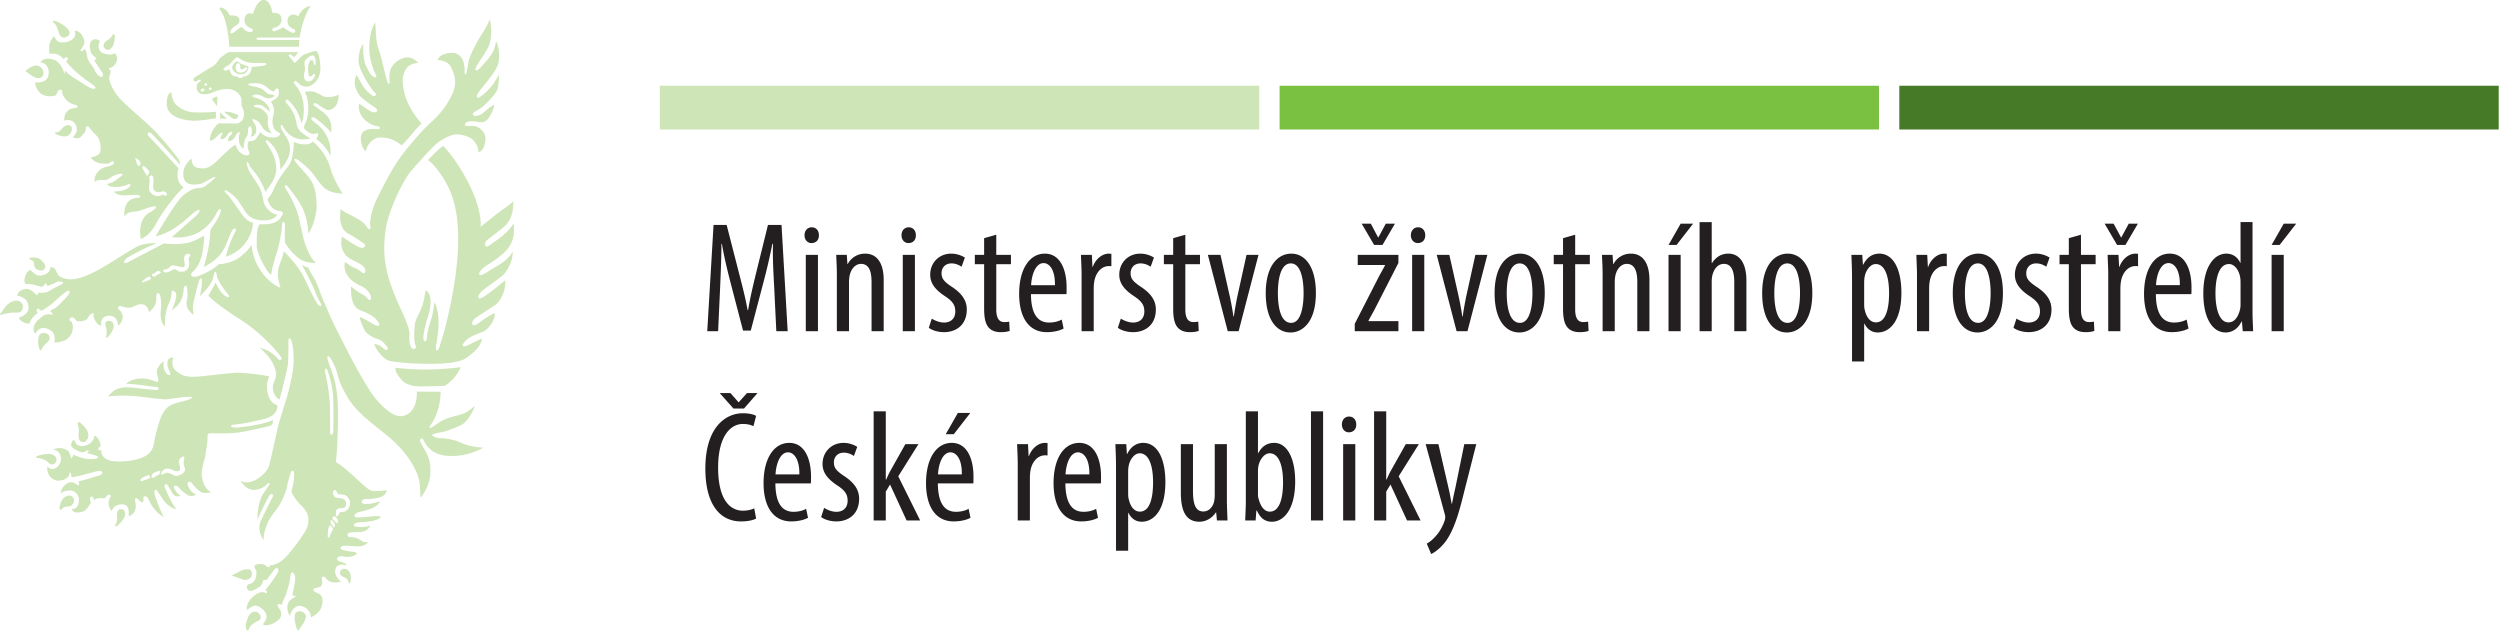 <?xml version="1.0" encoding="UTF-8"?> <svg xmlns="http://www.w3.org/2000/svg" viewBox="0 0 1191 301" xml:space="preserve" style="fill-rule:evenodd;clip-rule:evenodd;stroke-linejoin:round;stroke-miterlimit:2"><path style="fill:#467a26" d="M285.516 211.726h68.527v5.002h-68.527z" transform="translate(-284.909 -841.413) scale(4.167)"></path><path style="fill:#cee5b7" d="M143.808 211.726h68.531v5.002h-68.531z" transform="translate(-284.909 -841.413) scale(4.167)"></path><path style="fill:#7ac142" d="M214.666 211.726h68.525v5.002h-68.525z" transform="translate(-284.909 -841.413) scale(4.167)"></path><path d="M-10.472 7.513c-.038-.069-.41-.562-.603-.825 0 0 .317-.213.653-.307-.011.595-.057 1.066-.05 1.132Zm0 0c.003.005.004.008.003.008l-.003-.008Zm-.124.622Zm0 0v.761s-1.699.277-2.471.277c-.766 0-3.149-.247-3.149-1.924 0-.943.237-1.311.555-1.311-.017.113-.024.761.451 1.334.526.591 1.44.959 2.399.959 1.553 0 2.209-.079 2.215-.096Zm-21.623 19.721h-.001.001Zm15.693-4.661c.002.006.416.072 1.06.081.035-.002.068-.001.103-.001.645 0 1.445-.071 2.052-.293.622-.231 1.337-.664 1.376-.681-.004.137-.012.27-.018.403-.102 1.506-.341 2.785-1.201 3.653-.189.15-.279.292-.281.409.002.157.158.243.379.243.098 0 .213-.014.34-.048.64-.177 1.982-.869 2.441-1.388.646-.006 1.393-.225 1.961-.521.56-.297 1.478-1.078 1.797-1.74.014.41.093.808.204 1.193.492 1.864 1.972 3.358 3.085 3.758a.2.2 0 0 1-.01-.037.14.14 0 0 0 .017.009c-.036-.106-.062-.196-.092-.292-.144-.573-.202-.961-.202-1.253 0-.284.05-.488.089-.689.084-.428.505-1.33.596-1.903.217.224.406.425.585.616.941 1.051 1.38 1.659 1.869 2.7.582 1.24 1.081 2.239 1.345 2.63.133.199.293.33.4.333.024 0 .03-.031.045-.048.002-.004.006-.004.008-.011.011-.016.037-.017.037-.043-.002-.078-.047-.204-.161-.398-.379-.648-.466-1.001-.78-1.708-.3-.676-1.039-2.13-1.31-2.52a2.829 2.829 0 0 0 .749.316c.242.577.561.948.898 1.657.336.709.493 1.359.953 2.384.458 1.024.659 1.616 1.918 4.094 1.256 2.481 2.083 4.025 3.149 5.734 1.072 1.713 2.601 3.116 3.599 3.121.954-.004 1.894-.824 1.897-2.614 0-.063 0-.126-.003-.19l.191-.004 2.533.008v.016c0 .309-.041 2.122-1.01 3.593-.17.23-.27.383-.272.472 0 .036.03.07.069.07.089-.003.24-.089.506-.269.639-.446.935-.669 1.66-.905.727-.237 1.531-.33 2.118-.714.581-.382.622-.477.7-.534.028-.024.078-.055.096-.051.008.004.008 0 .012.027 0 .048-.037.171-.156.396-.307.584-.734 1.429-1.485 1.762-.762.341-1.552.657-2.183.767-.637.111-.907.218-1.067.314.039.046.091.082.129.109.266.211.627.259.863.259.27 0 .763.014 1.524.218.758.209 1.072.498 2.004.68.692.135.988.172 1.228.172.057 0 .112-.006.168-.008a6.992 6.992 0 0 1-.535.283c-.812.363-1.837.688-3.096.688-.076 0-.15 0-.228-.003-1.697-.056-2.455-.761-2.982-1.772-.072-.153-.165-.23-.255-.23-.094 0-.155.087-.155.212a.61.61 0 0 0 .056.236c.183.41.723 1.152.955 1.913.133.453.168.864.168 1.239 0 .255-.016.494-.025.718-.03.534-.456 1.689-1.096 2.463a24.37 24.37 0 0 0-.049-.855c-.059-1.253-.23-1.841-.906-3.002-.819-1.409-1.97-2.528-3.093-3.436-1.125-.909-3.337-2.518-4.282-4.161-.956-1.652-.94-1.871-1.19-2.722-.246-.851-.343-.957-.609-1.49-.143-.286-.309-.498-.439-.508-.063 0-.09.066-.09.152 0 .109.039.286.133.552.347.982.701 1.946.808 2.574.111.628.213 1.106.255 2.418.005.274.013.644.013 1.072 0 1.587-.066 3.968-.239 5.322.775.478 1.409 1.042 2.334 1.887.926.841 1.456 1.429 2.043 1.431.541 0 1.383-.073 1.463-.08v.005c-.037.047-.123.56-.711.756-.553.187-1.129.227-1.523.227l-.19-.006c-.242.003-.463.163-.466.336 0 .112.109.205.337.231.077.005.155.012.235.012.519 0 1.09-.177 1.515-.306a.996.996 0 0 1-.178.298c-.381.443-1.149.684-2.12.902-.315.06-.616.258-.623.444.004.123.143.198.439.198h.03c.667-.012 1.478-.15 2.145-.15.145 0 .281.007.409.025a.309.309 0 0 1-.08.152c-.412.455-2.092.518-2.436.531-.254.019-.557.145-.569.313.007.108.133.172.423.203.122.014.24.019.357.019.563 0 1.021-.125 1.115-.151l-.02.041c-.093.135-.372.655-1.187.682-.97.037-1.08.06-1.23.081-.103.019-.174.141-.174.266 0 .121.088.24.307.24.411 0 .719.068.978.214.262.149.463.331.664.355a2.606 2.606 0 0 0 .41.012c-.002.007-.009.014-.015.022-.09.076-.4.453-1.165.453-.052 0-.107 0-.161-.002-.774-.054-1.034-.081-1.229-.081-.067 0-.123.004-.187.013-.165.017-.395.112-.407.266.004.103.116.181.382.242.669.151.822.164 1.055.187.225.019.403.106.439.189-.269.283-.579.341-.926.386-.051.004-.101.004-.153.004-.252 0-.513-.07-.732-.07-.034 0-.067.005-.098.008-.172.024-.349.157-.353.315 0 .111.095.209.302.265.495.135.68.225.826.442-.03-.004-.052-.005-.081-.008a1.515 1.515 0 0 0-.455-.072c-.373-.003-.653.115-.774.502a.93.93 0 0 0-.049.305c0 .43.289.814.678 1.167-.075.019-.129.019-.198.032-.183.015-.369.035-.514.035-.509-.002-.779-.185-.973-.426-.124-.157-.243-.241-.346-.244-.105 0-.168.104-.168.257 0 .053.009.115.021.185.016.086.024.165.024.236 0 .311-.143.483-.406.549-.334.08-.369.08-.489.117-.06.011-.111.076-.111.155 0 .107.096.235.355.339.385.151.686.356.686.905a1.9 1.9 0 0 1-.012.219c-.094.721-.361 1.235-1.316 1.694a1.26 1.26 0 0 0-.031-.24c-.12-.718-.848-1.075-1.317-1.075-.527.006-.983.687-1.039 1.174-.054-.064-.083-.137-.121-.208a1.845 1.845 0 0 1-.184-.744c0-.321.092-.608.221-.748.274-.307.637-.469.684-.493.016-.013.026-.027.026-.046-.015-.074-.112-.111-.315-.117-.016 0-.029.002-.043.004l.034-.195c.132-.613.298-1.448.298-1.798 0-.039 0-.072-.005-.1-.04-.181-.156-.545-.333-.564-.121.013-.186.167-.237.566-.126 1.048-.379 1.472-.486 1.987-.003.009-.366.669-.471 1.188l-.021-.008a.496.496 0 0 0-.298-.106c-.091 0-.167.042-.17.139.003.085.056.2.179.371.176.232.234.444.234.627a.93.93 0 0 1-.176.531c-.141.201-.876.761-1.572.76-.058 0-.115-.003-.169-.01-.122-.028-.143-.06-.143-.101-.004-.071.093-.192.187-.303a.942.942 0 0 0 .194-.564c0-.254-.106-.554-.453-.852-.315-.277-.559-.407-.807-.407-.298.004-.58.187-.982.51-.012-.043-.006-.087-.012-.13 0-.039.006-.077.006-.12.002-.901 1.138-1.802 1.745-1.805.005 0 .015.003.028.003.309.023.379.097.478.138.009-.011.003-.016.01-.029h.001l.001-.006a.331.331 0 0 0 .047-.131c.002-.086-.06-.16-.214-.187.042-.055.091-.114.144-.187.414-.5 1.104-1.474 1.295-1.833a.546.546 0 0 0 .072-.268c0-.145-.079-.256-.201-.256-.105.001-.225.084-.334.262 0 0-.603.784-.682.937-.071.129-.171.17-.505.179-.149.438-.191.628-.573.848-.391.228-.54.319-.758.375a.713.713 0 0 1-.128.013c-.17 0-.317-.08-.366-.207a.648.648 0 0 1-.05-.239c.002-.151.061-.298.304-.354.416-.09.696-.42.75-.946.001-.002.035-.143.035-.313a.764.764 0 0 0-.069-.345c-.077-.138-.166-.285-.163-.394 0-.084.042-.152.205-.201.199-.059.374-.083.527-.083.14 0 .258.022.359.06.21.077.271.312.63.325 0 0 .013-.202.05-.224.036-.034.188.012.475-.078.281-.093.809-.233 1.629-1.192a21.7 21.7 0 0 0 1.775-2.375c.42-.641.502-1.017.518-1.573v-.045c0-.555-.323-1.122-.782-1.546-.454-.42-1.142-1.342-1.136-1.666l.002-.018c.031-.326.215-.778.252-1.251a9.89 9.89 0 0 0 .023-.599c0-.161-.006-.276-.016-.333-.011-.072-.069-.143-.152-.146-.086.003-.17.082-.234.276-.131.386-.322 1.08-.393 1.516-.067.428-.414 1.372-.863 2.105-.447.734-1.058 1.348-1.346 2.041-.261.621-.48 1.245-.48 1.849 0 .041.004.088.006.131a2.171 2.171 0 0 1-.25-.397 2.605 2.605 0 0 1-.233-1.03c0-.244.042-.46.112-.62.198-.473 1.133-2.392 1.361-2.782a.562.562 0 0 0 .078-.258c-.002-.1-.06-.178-.146-.178-.111.004-.237.101-.35.327-.259.495-1.096 2.094-1.286 2.67l-.001-.038c.014-.09.017-.181.017-.269 0-1.161.354-2.305.661-2.731.347-.49.53-.799.659-.961a.29.29 0 0 0 .063-.165c0-.043-.028-.083-.076-.083-.065.002-.144.053-.26.173-.272.291-.819.615-1.496.615-.64.002-1.246-.577-1.478-1.067.082.081.324.206.699.206.173 0 .375-.024.6-.097.885-.282 1.755-1.192 1.935-1.762.174-.557.85-3.712 1.023-4.469.172-.748.944-3.018 1.196-4.012.235-.935.612-2.467.612-3.705 0-.076 0-.15-.003-.224-.053-1.267-.182-1.766-.316-2.048-.051-.109-.094-.163-.156-.168-.102.014-.122.145-.127.327v.038l.001.32c0 .647-.016 1.952-.076 2.406-.077.553-.767 3.343-.943 3.93-.111-.046-.192-.119-.276-.191-.363-.332-.493-.868-.491-1.224 0-.051.001-.098.007-.139.037-.374.365-.828.366-1.331l-.001-.072c-.035-.524-.374-1.725-1.88-2.964.268.066.499.142.705.227.847.376 1.195.844 1.375 1.033a.4.4 0 0 0 .267.132c.081 0 .154-.053.156-.149a.534.534 0 0 0-.099-.256c-.255-.376-2.137-2.641-4.5-4.144-2.357-1.497-3.557-2.5-3.764-2.818.313-.513.748-1.264.815-1.485.059.123.123.241.185.358.266.543.613.987.982 1.205.126.072.218.103.282.103.062 0 .105-.039.105-.094-.001-.088-.074-.205-.189-.316-.242-.236-1.159-1.556-1.204-1.977-.04-.258-.062-.484-.183-.507-.101.017-.139.163-.216.54-.147.825-1 1.72-1.545 2.248.031-.158.056-.3.078-.434.125-.577.142-.946.142-1.247-.009-.19-.009-.342-.114-.364-.097.014-.158.155-.274.522-.227.738-.211.824-.419 1.622-.131.501-.215.834-.215 1.236 0 .23.028.483.089.803a2.39 2.39 0 0 1-.182-.132c-.487-.41-.632-.797-.633-1.159 0-.178.031-.352.065-.518.035-.182.045-.358.045-.52 0-.334-.049-.611-.053-.77-.008-.132-.086-.219-.182-.219-.103 0-.193.107-.199.313-.018.387-.121.99-.363 1.455-.229.44-.656.768-.999 1.039.046-.119.092-.239.137-.362.205-.476.364-.974.364-1.34 0-.319-.135-.553-.483-.553-.029.033-.037.497-.148.91-.109.407-.381.764-.529 1.536-.12.602-.122.944-.122 1.344v.297a1.375 1.375 0 0 1-.266-.338 2.261 2.261 0 0 1-.235-1.037c0-.141.011-.262.023-.362.018-.198.037-.487.037-.785 0-.313-.019-.631-.074-.855-.063-.236-.169-.442-.303-.452-.118.011-.168.167-.172.525l.001.04-.001.023c0 .808-.349 1.208-.823 1.594l-.053-.134c-.127-.407-.286-.745-.86-.752-.006-.005-.02-.003-.02-.003-.601.003-.857.398-1.36.396l-.077-.002c-.58-.044-.67-.137-.845-.172-.02-.011-.044-.011-.066-.011-.118 0-.278.057-.285.201.002.071.046.15.151.242.283.246.393.507.393.779 0 .039 0 .077-.004.115-.034.309-.167.583-.491.913-.011-.076-.033-.152-.052-.227-.086-.466-.34-.922-.936-.922-.603 0-.988.314-.99.893 0 .079.01.162.023.251a.63.63 0 0 1-.182-.045c-.394-.194-.723-.852-.723-1.2 0-.11.063-.217.077-.222a.46.46 0 0 0-.215.06c-.254.095-.429.387-.541.592-.099.195-.587.318-.904.316a.722.722 0 0 1-.156-.012c-.275-.05-.28-.18-.426-.329a.366.366 0 0 0-.27-.104c-.103 0-.203.036-.254.107a.163.163 0 0 0-.033.106c0 .111.092.214.208.287.094.046.176.329.173.615 0 .076-.004.154-.015.229-.053.351-.306 1.498-2.102 1.518v-.003a1.24 1.24 0 0 0 .035-.329c0-.466-.055-.804-.478-1.061-.243-.149-.518-.276-.797-.276-.322 0-.649.171-.93.649a.53.53 0 0 1-.15-.216.818.818 0 0 1-.05-.288c0-.355.202-.783.506-1.043.219-.189.494-.432.7-.55.109-.07.319-.11.533-.11.152 0 .307.022.428.068 0-.013.022-.301-.289-.395a.28.28 0 0 1-.014-.01c-.018-.038.35-.235.598-.369.297-.173 1.031-.957 1.258-1.22.223-.257.198-.208.304-.35a.563.563 0 0 0 .086-.269c-.002-.071-.036-.142-.128-.142-.104 0-.257.079-.522.292-.764.616-1.206 1.088-1.672 1.422-.465.337-.768.535-.872.55h-.03c-.094 0-.182-.064-.235-.143a.168.168 0 0 0-.145-.077c-.077 0-.164.054-.164.157l.003.028c.013.153.056.228.164.266-.037.024-.088.07-.138.112-.313.227-.805.776-.832 1.167-.005-.029-.036-.029-.066-.029-.531 0-.978-.269-1.163-.642.65-.277 1.11-.611 1.113-1.162 0-.039-.003-.078-.007-.119-.068-.602-.292-1.059-1.296-1.266.003-.009.006-.015.007-.022.126-.596.761-.739 1.113-.742.065 0 .12.007.158.014.228.048.708.404.944.71.01-.007.178-.1.188-.233a.337.337 0 0 0-.012-.071c.043.009.125.018.252.018.16 0 .365-.007.538-.032.355-.056.49-.206.859-.403.375-.198.703-.382.969-.493.131-.063.219-.114.224-.196-.01-.091-.111-.127-.308-.155a.875.875 0 0 0-.157-.015c-.27.004-.34.128-.641.25-.341.137-.521.245-.616.244h-.023c-.085-.011-.188-.178-.196-.331-.129.164-.399.445-.459.451h-.021c-.109.002-.399-.094-.729-.192a3.176 3.176 0 0 0-1.01-.118c-.15 0-.25-.166-.25-.397 0-.03.002-.061.005-.094.034-.281.165-.913.669-1.129.534.501.76.646 1.066.646.058 0 .118-.002.184-.01.398-.053 1.021-.301 1.048-.958.712 0 .649.702.966.986.301.255.828.404 1.404.404l.047.001c.597-.009 1.641-.245 3.638-1.408 1.997-1.163 3.664-2.37 4.381-2.538a5.76 5.76 0 0 1 1.459-.191c.087 0 .171.004.258.008-.184.071-.387.162-.601.257-1.093.463-2.45 1.203-2.754 1.407-.2.13-.381.354-.385.499.003.062.053.11.129.11.094 0 .238-.048.463-.168.843-.456 3.937-2.056 3.987-2.082Zm0 0h.001-.001Zm18.8 14.852c-.122-.391-.195-.538-.292-.552-.095.014-.103.128-.11.268 0 .112.021.248.058.382.138.498.371 1.906.459 2.884.058.667.068 1.879.068 2.753 0 .401-.004.732-.004.907.004.257.054.383.157.392.109-.009.186-.156.206-.35.012-.204.026-.918.026-1.753 0-.643-.006-1.357-.026-1.958-.046-1.386-.421-2.56-.542-2.973Zm1.093 16.998a.347.347 0 0 0 .008-.067c-.003-.114-.057-.215-.143-.321-.099-.121-.161-.259-.259-.258-.1.001-.166.041-.194.086-.03.04-.062.077-.062.132 0 .054.035.104.109.177.147.133.231.218.285.292.029.043.08.072.133.072.055 0 .11-.036.123-.112v-.001Zm-.443.619c.08-.019.07-.101.075-.18a.885.885 0 0 0-.02-.201c-.036-.13-.146-.275-.247-.377-.042-.044-.082-.07-.122-.07-.063.003-.093.065-.106.142-.004.009-.002.024-.004.037.004.196.23.423.346.589.023.035.045.057.078.06Zm-19.918-29.026c.055-.024.094-.059.096-.108-.002-.063-.053-.105-.136-.142a.43.43 0 0 0-.167-.049c-.076 0-.147.038-.236.116-.182.15-.178.141-.32.206-.091.037-.157.07-.161.141 0 .039.025.071.061.101.051.045.088.099.164.102.045 0 .098-.022.174-.068.185-.115.406-.254.522-.299h.003Zm-1.053.617a.114.114 0 0 0 .025-.065c-.005-.084-.092-.141-.168-.181a.15.15 0 0 0-.069-.016c-.168.004-.372.222-.577.386-.13.103-.209.163-.218.228 0 .031.035.046.056.046.04 0 .094-.014.184-.045.307-.109.685-.266.765-.348l.002-.005ZM2.992 51.392c-.008-.003-.015-.006-.023-.006-.121.01-.173.157-.176.318 0 .092.02.196.064.287.12.258.221.281.758.337.537.059.615.302.655.551.007.04.009.083.009.123 0 .187-.066.32-.19.393-.141.09-.448.045-.707.121-.271.087-.261.359-.269.681-.002 0 0 .006-.002.012 0 .123.034.193.102.193.088-.003.167-.108.215-.168.077-.117.074-.239.21-.307.132-.067.392.016.641-.153.245-.169.397-.451.452-.765.009-.062.015-.116.015-.165 0-.221-.099-.373-.264-.613-.217-.311-.571-.322-.833-.346-.178-.02-.288.032-.383-.179-.097-.216-.12-.294-.274-.314Zm-.01.029v.001l-.001.001.001-.002Zm-.275 4.618c.051-.065.082-.114.082-.171a.267.267 0 0 0-.035-.121c-.051-.102-.143-.297-.267-.292-.126.003-.119.086-.178.19-.074.129-.108.64-.129.936-.002.017-.002.038-.002.055 0 .116.027.189.097.198.071-.005.118-.076.157-.181.075-.222.197-.521.275-.614Zm-16.343-31.276a.425.425 0 0 0 .107-.223c-.004-.098-.094-.154-.238-.154-.018 0-.03.003-.042.003-.298.015-.384.259-.423.446a.253.253 0 0 0-.011.083c.003.19.077.479.077.716 0 .034 0 .066-.002.094-.019.147-.107.176-.238.18-.1 0-.213-.025-.307-.033-.199-.019-.312-.116-.673-.148-.04-.009-.076-.009-.104-.009-.275 0-.338.132-.427.209-.109.098-.225.233-.5.25-.132 0-.204.058-.204.132.006.087.087.166.174.192.035.002.077.009.121.009.137 0 .308-.035.451-.107.194-.099.273-.217.526-.246l.029-.004c.21-.008.352.272.666.276l.025.001c.32-.012.414.034.697-.224.257-.239.274-.436.27-.679 0-.028.004-.053.004-.082-.004-.187-.055-.337-.052-.465 0-.137.074-.217.074-.217ZM-3.28 41.005l-.017.065-.004-.001c.007-.016.014-.042.021-.064Zm0 0 .005-.014-.005.014Zm-1.778-5.337c-.088-.087-.183-.175-.273-.262.095.087.186.175.273.262Zm0 0Zm-9.376-19.043a1.394 1.394 0 0 1-.111-.119c.037.04.073.081.111.119Zm.137.116.03.018-.002.002a.485.485 0 0 0-.028-.02Zm-.137-.116ZM0-3.915c.129-.046.236.006.14.145-.293.325-.938 1.83-1.163 3.422-.895.007-4.323.007-4.654.007-.381 0-.445.284.111.284h4.507a6.148 6.148 0 0 0-.045.773h-7.954s-.169-3.185-1.059-4.185c-.109-.121-.086-.466.371-.213.348.191.543.432.717.814.424 0 1.117-.028 1.117.534 0 .564-.545.625-.814.947a1.21 1.21 0 0 0-.243.396c-.048.147.205.309.581-.058.22-.215.521-.374.598-.444 0 0 .116-.107.217.014.102.121.361.411.672.481.309.064.482-.022.514-.081.032-.057.067-.214-.222-.318-.292-.103-.721-.406-.721-.886 0-.481.25-.827.561-.827.312 0 .427.058.427.058s.376-1.579 1.221-1.579c.687 0 .941 1.122.965 1.463.596.011 1.058.086 1.058.809 0 0 .023.698-.844.913-.382.099-.156.451.052.381.207-.068.798-.322.867-.375.07-.053.191-.058.248.024.058.081.602.398.896.519.295.121.475-.236.278-.347-.196-.11-.809-.27-.809-1.006-.018-.478.323-.711.642-.711.311 0 .572.198.572.198S-.803-3.655 0-3.915ZM-10.123 8.191c.133.204.793.735.793.735s-.799.023-.793.007c.006-.019 0-.742 0-.742Zm.562-.045s.347-.041.861.127c.515.166.595.212.63.277.035.063.041.266-.127.34a.68.68 0 0 1-.393.07c-.085-.017-.89-.648-.971-.71-.082-.065 0-.104 0-.104Zm9.139-2.268c.243-.056.805-.15 1.348.105s.764.499 1.306.487c.544-.013 1.043-.158 1.192-.297 0 1.562-.876 1.779-1.197 1.779-.321 0-.998-.554-1.258-.72-.26-.165-.729-.009-.156.347 1.283.912 1.924 1.325 1.769 2.941-.841-.921-1.336-1.285-1.734-1.587-.399-.306-.912-.123-.164.423.745.547 1.178 1.067 1.502 1.812.325.749.357 1.36.307 2.025-.452-.989-1.319-1.753-1.632-1.925.245-.366.261-.515.168-.7-.295.162-.716.128-1.017-.064-.301-.19-.451-.346-.502-.456-.053-.111-.029-.278.08-.515.11-.238.376-.705.376-1.816 0-1.108-.388-1.839-.388-1.839Zm-1.265 5.707s.479.29 1.242.29.896-.341.896-.341.908.693 1.498 1.763c.588 1.071.455 1.323.959 2.421.504 1.1.983 1.792.983 1.792s-1.462-.008-2.167-.728C1.018 16.067.666 15.36.115 14.799c-.549-.558-.883-.786-1.154-1.023-.272-.236-1.035-.544-.232.382.804.926 1.427 1.548 1.723 2.163.294.611.462 1.623.462 2.664 0 1.04-.497 2.492-.932 3.069-.195-2.718-1.115-3.693-2.131-5.074-.55-.736-.787-.475-.302.241 0 0 .752 1.18 1.162 2.441.411 1.26.469 2.444.943 3.728.475 1.283.902 1.845 1.207 2.046-1.519 0-2.01-.519-2.548-1.035-.539-.514-.983-1.167-1.018-1.37-.034-.202 0-1.438 0-1.913 0-.473-.342-.554-.342.022 0 .579-.323 2.221-.49 2.793-.168.573-.693 2.087-.717 2.828-.428 0-1.677-2.458-1.677-3.22 0-.764-.047-1.978.313-2.529.883 0 2.144.083 2.653-1.166.053-.137.11-.27-.439-.352-.549-.079-1.081-.521-1.284-1.334-.023-.1.34-.319.67-1.095.33-.772.648-1.288 1.192-2.034.544-.745.78-.924.959-1.745.18-.823.18-1.701.18-1.701Zm22.962 19.569v.003a.144.144 0 0 0-.023.007.262.262 0 0 0 .023-.01Zm-.806-4.703c1.41-.915 2.09-1.107 2.869-2.297v.003c.002 1.261-.758 2.318-1.075 2.629-.331.321-1.55 1.154-2.278 1.719-.362.284-.585.618-.588.815 0 .091.06.157.162.157.137-.004.352-.096.68-.322 1.093-.768 1.737-1.355 2.261-1.735.004.032 0 .06.004.09-.008.054-.022.103-.022.162.002 1.112-.595 2.108-1.064 2.499-.715.519-1.615 1.028-2.301 1.538-.291.218-.427.452-.429.626 0 .122.083.213.219.213.122 0 .281-.062.479-.204.003-.004 1.337-1.022 1.891-1.162.003.013 0 .026.003.037a1.235 1.235 0 0 0-.008.157c.004.777-.918 1.736-1.221 1.867-1.027.438-1.436.521-1.94.93-.273.225-.505.551-.51.691a.065.065 0 0 0 .028.059.335.335 0 0 0 .164.037c.104 0 .248-.035.454-.139.929-.491 1.055-.462 1.55-.778-.022.763-.713 1.415-.967 1.619-.269.209-.81.729-1.31.884-.51.163-1.149.417-3.772.417-2.625 0-4.099-.244-4.538-.345-.419-.098-1.29-.827-1.726-1.93.111.013.196.036.285.058.492.145.704.402.943.572a.36.36 0 0 0 .19.07c.092 0 .151-.076.151-.166 0-.086-.045-.191-.141-.297-.253-.272-.52-.663-.994-.793-.458-.124-1.326-.571-1.543-1.047-.371-.809-.521-1.234-.521-1.397 0-.051.011-.068.019-.071.689.27 1.389.739 1.664.891.11.063.252.106.364.106.094 0 .183-.041.183-.144 0-.079-.044-.182-.15-.329-.397-.536-.684-.678-1.401-1.037-.713-.362-1.688-.251-1.696-2.837 0-.053 0-.103.003-.154.142.117.272.218.392.305.75.594 1.051.628 1.24.8.232.209.208.208.325.348.055.063.124.107.196.109.085 0 .143-.079.143-.222 0-.035-.002-.076-.007-.118-.061-.409-.437-.826-.764-1.063-.334-.236-.674-.268-1.306-.75-.525-.4-.958-1.012-.958-1.759 0-.147.016-.297.053-.45.087.064.166.12.243.174.717.537 1.001.512 1.345.749.219.151.239.175.356.286a.285.285 0 0 0 .189.089c.127-.003.195-.136.195-.286a.627.627 0 0 0-.088-.311c-.204-.334-.615-.541-1.48-.968a2.096 2.096 0 0 1-1.187-1.915c0-.22.027-.45.092-.689l.246.153c.775.519 1.16.742 1.494.921.273.146.413.185.529.185.043 0 .078-.007.117-.012.103-.018.262-.104.267-.25-.002-.095-.072-.191-.243-.284.002 0-.944-.69-1.59-1.009-.555-.279-1.041-.853-1.041-2.006 0-.265.023-.558.082-.886l.011.01c.053.081.391.358.944.619.632.299 1.514.788 1.748 1.08.242.301.3.378.368.494a.234.234 0 0 0 .185.099c.076 0 .148-.058.148-.176a.558.558 0 0 0-.023-.154.977.977 0 0 1-.033-.287c0-.586.239-1.778.909-3.104 0-.004 1.155-2.358 2.09-3.812.934-1.45 2.837-3.543 2.839-3.545 1.245-1.351 2.49-2.083 3.544-4.321.242-.515.337-.983.337-1.408 0-.682-.241-1.259-.488-1.74-.384-.742-1.341-.767-1.495-.772l-.017.002a.4.4 0 0 1 .012-.04c.065-.158.286-.699 1.523-.789.042-.004.085-.005.121-.005 1.226.001 1.435 1.367 1.435 1.923 0 .053-.003.095-.006.132-.004.05-.005.093-.005.135.005.166.021.254.099.266.06-.006.084-.063.107-.138.043-.199.151-.626.23-1.194.077-.558.634-1.715 1.13-2.579.492-.857.703-1.019 1.316-2.34.033.089.048.183.072.272.059.323.1.657.1.993 0 .421-.053.837-.115 1.193-.159.889-.936 1.779-1.447 2.662-.168.292-.239.469-.239.577 0 .068.039.113.096.113.123-.002.312-.15.513-.367.415-.466.481-.527.951-1.099.462-.568.596-.968.805-1.85.032.056.062.122.092.189.114.328.24.787.24 1.422V1.9c-.037.897-.273 1.288-.791 2.018-.521.726-1.204 1.514-1.525 1.966-.154.208-.225.387-.229.507.004.082.05.146.129.146a.401.401 0 0 0 .191-.067c.327-.203.761-.561 1.247-1.103.244-.272.496-.659.687-.978.098-.158.179-.301.238-.402l.046-.084v.057c0 .12-.01.35-.051.837-.07.8-.144 1.023-.929 1.893-.785.865-1.22 1.138-1.692 1.393-.221.117-.317.236-.319.348.002.12.125.19.268.19l.01.002c.285-.01.634-.12.93-.367.287-.24.531-.498 1.224-.939-.029.202-.025.328-.102.518-.765 1.89-1.201 1.506-2.279 1.4-.088-.009-.196 0-.322.006-.576.017-.647.341-.644.452 0 .022.005.039.005.039.028.025.341.037.875.037.928.021 1.473.881 1.471 1.399l.002.02c-.012.525-.154 1.442-.817 1.586a.352.352 0 0 0-.003-.045c.021-.21.009-.516-.352-1.052-.387-.576-.955-.789-1.752-.916a2.423 2.423 0 0 0-.303-.024c-.699 0-1.355.375-2.021.791-.774.484-3.335 3.488-3.337 3.488-.931 1.152-2.607 4.653-2.862 6.839-.08.679-.122 1.296-.122 1.881 0 1.286.193 2.413.586 3.692.567 1.854 1.54 3.706 1.85 4.51.299.781.438 1.123.438 1.709 0 .022-.003.045 0 .075-.003.112-.005.222-.005.329 0 .34.041.609.122.829.006.019.014.032.021.046.033.076.048.173.101.227a.359.359 0 0 0 .247.111c.148-.003.269-.113.271-.238a.185.185 0 0 0-.019-.08c-.092-.185-.101-.234-.158-.64a3.936 3.936 0 0 1-.03-.56c0-.408.03-.898.074-1.272.067-.564.46-1.134.776-1.958.309-.816.277-1.138.48-1.985.062.055.109.103.157.152.256.298.347.53.378 1.014.003.055.005.113.005.173 0 .556-.142 1.269-.315 1.758-.197.548-.498 1.794-.512 2.312l-.002.023c.002.248.08.406.202.412.119-.006.199-.158.221-.456.032-.607.286-1.508.495-2.12.186-.548.325-1.654.354-1.896.077.151.142.306.201.468.191.611.269 1.273.269 1.917 0 .939-.162 1.828-.257 2.41a2.68 2.68 0 0 0-.052.467c0 .171.036.258.12.265.117-.01.224-.192.268-.325.07-.253.09-.254.484-1.595.395-1.342 1.684-6.502 1.684-10.756 0-4.254-1.063-6.252-2.418-8.032a6.156 6.156 0 0 0-1.034-1.066c.039-.003.424-.448.876-.889.476-.463.878-.715.88-.717.79.888 1.644 1.973 2.618 3.763 1.483 2.726 1.652 4.494 1.652 5.158 0 .199-.016.304-.014.304.002.001.023-.015.032-.019a.341.341 0 0 1-.003.023l.14-.116c.415-.315 1.535-1.249 2.12-1.663.698-.497 1.197-.815 1.449-1.161.004.048-.003.083-.003.131-.007.078-.01.162-.01.244 0 1.297-.525 2.096-.938 2.48-.459.425-1.643 1.298-2.039 1.623a.672.672 0 0 0-.252.485c.002.132.073.244.21.244.1 0 .225-.054.38-.171.607-.483 1.789-1.083 2.693-2.467.014.082.016.153.026.229.002.191.007.382.007.552 0 1.198-.483 1.82-.768 2.188-.343.433-1.333 1.23-2.301 1.803-.53.321-.909.773-.913 1.004.002.079.06.138.155.138.154-.001.411-.11.822-.371ZM6.568 12.702l-.003-.002.007-.024a.375.375 0 0 1-.004.026Zm4.237-7.446c.125.824.417 2.291 2.103 4.238-.101.097-.548.532-1.063 1.155-.586.705-1.177 1.339-1.177 1.339-.873-.637-1.437-.823-2.102-.883a2.147 2.147 0 0 0-.317-.02c-.454 0-.725.135-1.127.493-.462.417-.569 1.027-.581 1.107-.004-.003-.01-.009-.014-.01-.073-.081-.533-.429-.555-1.491v-.03c0-.91.876-1.04 1.468-1.043.146 0 .275.009.363.017h.07c.165-.001.274-.043.281-.134-.009-.111-.162-.192-.463-.227-.506-.052-1.953-.857-1.948-2.189 0-.111.012-.225.031-.342.072.038.136.08.205.12.545.352.985.743 1.378.84a.72.72 0 0 0 .165.019c.181 0 .306-.09.309-.224-.003-.098-.067-.206-.205-.3a21.74 21.74 0 0 1-1.454-1.063c-.525-.418-.906-1.259-.904-1.779a2.3 2.3 0 0 1 .212-.934c.006.012.02.033.034.054.076.177.431.758.658 1.16.271.48.807.978 1.103 1.156a.39.39 0 0 0 .209.06c.119 0 .217-.07.217-.175 0-.071-.043-.144-.133-.213-.265-.195-1.381-1.889-1.724-2.934a2.635 2.635 0 0 1-.13-.847c0-.745.267-1.459.546-1.842-.02.082-.028.244-.028.451 0 .597.049 1.568.344 2.158.439.884.596 1.049.83 1.184.104.059.18.09.239.09.056 0 .097-.046.097-.102-.002-.089-.053-.225-.154-.411-.229-.434-.656-1.73-.656-2.831 0-1.091.215-2.241.679-2.941.027.308.045.568.062.804.056 1.162.083 1.566.37 2.39.346.988.495 1.95.912 3.453.086.24.139.357.225.369.08-.016.086-.103.091-.235 0-.062-.005-.133-.015-.214a3.144 3.144 0 0 1-.022-.372c0-.513.137-1.205.82-1.705.421-.315.843-.493 1.255-.493.423 0 .837.196 1.228.645l-.025-.001c-.67 0-1.155.352-1.321.607-.312.475-.443.916-.443 1.435 0 .2.02.41.057.641Zm2.463 32.359.388-.002a34.826 34.826 0 0 0 3.741-.265.522.522 0 0 1-.014.033c-.098.155-.383.821-.818 1.255-.5.504-.852.812-1.077.842-.172.024-1.688.066-2.601.066-.317 0-.565-.005-.649-.014-.345-.049-1.173-.246-1.525-.648-.338-.384-.786-.871-.784-1.376 0-.035.003-.069.005-.101.216.031 1.649.21 3.334.21ZM3.623 60.686c.103-.323.614-.373.867-.138.217.202.428.573.303 1.318-.08.303-.157.194-.189.12-.154-.353-.217-.485-.487-.598-.312-.132-.633-.27-.494-.702ZM-1 65.255c.442 0 .774.413.676.754-.19.677-.607 1.033-.788 1.37-.183.339-.443-.737-.478-1.214-.035-.477 0-.91.59-.91Zm-5.098.044c.293.004.58.328.605.545.026.219-.015.418-.292.512-.279.097-.721.417-.851.599s-.122.182-.243.433-.485-.233-.191-1.023c.157-.538.372-1.076.972-1.066Zm-2.49-4.258c.49-.207.902-.502 1.275-.555.373-.053.684-.053.772.172.086.226.129.773-.372.937-.504.165-.566.035-.964-.103-.398-.139-.615-.236-.745-.243-.13-.008-.191-.113.034-.208Zm-23.17-35.981c-.305-.13-.244-.268.39-.249.559.013.805.285.997.502.189.216.372.52.189.764-.18.241-.424.277-.753.155-.329-.121-.433-.382-.451-.642 0 0 .081-.334-.372-.53Zm-3.373 6.028c.249-.32.459-.753.857-1.023.399-.268.789-.372 1.032-.32.243.052.547.285.572.598.026.312-.095.631-.364.719-.269.086-.546.019-.91.052-.113.01-.589.069-.97.182-.383.113-.496.148-.217-.208Zm4.925 2.359c.47.016.642.364.571.694-.068.328-.596.58-.824 1.03-.224.453-.258.321-.363-.078-.104-.399-.139-.571-.076-1.022.058-.449.223-.642.692-.624Zm7.388-1.398c.296-.005.514.26.538.514.026.25-.199.832-.581 1.24-.383.407-.287.086-.242-.199a2.123 2.123 0 0 0-.086-.885c-.08-.217-.156-.659.371-.67Zm-10.338-.319c.002-.001.003-.001.004-.004.009.022.023.033.033.053-.011-.017-.027-.03-.037-.049Zm30.301-7.657a.031.031 0 0 1 .009.011c-.015.069-.043.149-.066.227.019-.08.047-.168.057-.238ZM-29.9 48.719c0-.009-.002-.017 0-.024a.028.028 0 0 0 .008.006c-.004.006-.005.011-.008.018Zm25.427-10.338-.002.005c-.015-.006-.047-.014-.07-.022.023.007.06.013.072.017Zm-22.456 8.96c0-.006 0-.013.002-.022l.004.002-.006.02Zm22.171-7.717c0 .863.318 1.8 1.201 2.092-.082.962-.591 1.246-1.435 1.539-.004 0-2.381.576-3.277.633-.406.032-.582.079-.602.193.02.118.221.163.525.171.047 0 .096 0 .151-.003.694-.046 2.942-.322 4.137-.853v.017a.101.101 0 0 0-.027.074c-.006.371-.101.538-.661.656-.627.129-2.488.613-3.709.718-.548.045-1.135.052-1.631.052-.521 0-.939-.011-1.11-.011-.032 0-.055.004-.069.005-.156 0-.307.016-.295.515 0 .028.003.051.003.08v.044c0 .572-.198 1.34-.242 1.828-.042.452-.423 1.368-.423 2.136 0 .052.002.106.004.156.06.783.359 1.568 1.049 1.985-.071.018-.122.025-.182.039-.194.021-.361.042-.487.042-.29 0-.446-.093-.626-.213-.283-.19-.817-.797-.916-.951-.049-.078-.153-.122-.252-.122-.11 0-.218.062-.218.217a.64.64 0 0 0 .075.274c.251.539.447.737.893.966-.031.028-.067.039-.1.059a.84.84 0 0 1-.393.115c-.235 0-.47-.111-.633-.232-.287-.201-.714-.528-.858-.762a.395.395 0 0 0-.335-.176c-.111 0-.221.053-.221.167 0 .043.018.093.053.144.203.294.315.599.707.8-.007.011-.017.012-.027.02a.46.46 0 0 1-.258.089c-.221 0-.491-.147-.588-.306-.16-.266-.449-.784-.576-.983-.051-.078-.123-.12-.192-.12-.093 0-.165.078-.165.207 0 .061.013.128.046.208.147.376.813 1.91 1.317 2.458a2.077 2.077 0 0 1-.453-.151c-.617-.3-.994-.803-1.272-1.231-.349-.532-.441-.647-.507-.772a.13.13 0 0 0-.117-.073c-.091.003-.174.096-.174.295 0 .127.033.303.117.548.285.804.582 1.567.963 2.305a4.959 4.959 0 0 1-.632-.465c-.741-.681-1.003-1.346-1.142-1.642-.092-.196-.242-.298-.373-.298-.111 0-.201.084-.201.228 0 .027.003.057.01.087a.713.713 0 0 1 .008.11c0 .161-.075.245-.171.245-.064 0-.151-.039-.238-.128-.193-.189-.322-.316-.429-.321-.05 0-.09.038-.107.091a.34.34 0 0 0-.028.131c.004.092.037.158.062.334.008.069.028.193.028.34-.002.369-.117.886-.786 1.183-.003-.099-.011-.169-.015-.255-.002-.782-.164-1.124-.817-1.12-.01 0-.025 0-.037.004-.728.011-1.066.543-1.086.76-.053-.044-.082-.101-.123-.154a1.327 1.327 0 0 1-.241-.729c0-.273.081-.536.192-.686a.249.249 0 0 0 .051-.139c-.004-.118-.107-.184-.209-.184a.21.21 0 0 0-.138.051c-.006.007-.205.303-.364.366a.616.616 0 0 1-.166.018c-.123 0-.271-.018-.405-.018a.582.582 0 0 0-.176.022c-.196.052-.305.065-.441.238a.754.754 0 0 0-.073-.245c-.055-.116-.131-.201-.223-.203-.08 0-.15.064-.175.173a.361.361 0 0 0-.014.11c.002.193.13.28.125.363 0 .012-.002.021-.004.035-.04.137-.497.848-.828.997-.162.075-.434.15-.694.15-.293 0-.559-.091-.664-.385.006 0 .008-.004.014-.005.746-.015.797-.753.797-1.085-.004-.344-.278-1.037-1.035-1.04-.015 0-.028.003-.04.003-.673.018-.888.247-1.007.352.029-.813.831-1.307 1.161-1.307.341-.004.774.299.829.389.01-.007.012-.014.019-.021l.007.007c.007-.01.007-.016.012-.027.063-.059.09-.116.09-.174a.414.414 0 0 0-.114-.27c.084-.016.177-.038.271-.062.485-.091 1.078-.293 1.414-.4.405-.127.638-.194.831-.243a.348.348 0 0 0 .23-.3c0-.105-.088-.187-.282-.187a1.31 1.31 0 0 0-.228.024c-.717.139-2.292.661-3.024.706-.002-.005-.002-.007-.002-.014.009-.294-.016-.436-.173-.569-.002.015-.007.024-.01.037-.003-.005-.006-.01-.01-.012a.99.99 0 0 1-.056.292c-.266.634-1.133.646-1.307.646-.461 0-1.195-.474-1.197-1.42 0-.056.004-.116.01-.18.068.061.133.11.195.147.125.086.251.141.365.141.236 0 .412-.134.515-.203a1.22 1.22 0 0 0 .481-.964c0-.033-.004-.068-.006-.105-.044-.55-.396-.933-.896-.966.045-.023.088-.04.132-.059.209-.062.422-.106.625-.106.495 0 .932.222 1.043.44.184.357.229.572.241.718l.027-.02c0 .007.002.014.004.019.036-.029.059-.055.084-.082a.423.423 0 0 0 .163-.343l.144.061c.375.196 1.085.452 1.802.462h.065c.476-.012.795-.05.82-.205-.01-.097-.129-.156-.378-.236-.661-.197-.757-.217-.897-.238.027-.03.043-.05.063-.074.093-.076.148-.14.15-.189 0-.042-.041-.057-.068-.057-.134.002-.449.186-.462.19-.005 0-.077.014-.186.014-.107 0-.245-.015-.389-.073-.307-.121-.747-.391-.878-.577-.025-.034-.035-.087-.035-.153 0-.236.164-.577.281-.578.012 0 .028.005.047.019.187.127.125.67.953.666h.082c.106-.006.181-.046.273-.068.026-.005.05-.011.076-.018.62-.19.921-.726.921-1.054l-.002-.039a.505.505 0 0 1 .109.024c.376.148.64.862.64 1.141v.021c-.169.096-.28.163-.29.458.008.005.023 0 .031.001v.003l.003-.003c.048.009.117-.008.188-.008a.17.17 0 0 1 .094.024c.077.022-.01.182.117.461.125.27.411.735 1.492.803.172.01.348.014.523.014.913 0 1.817-.146 2.462-.399.767-.299 1.291-.683 1.465-1.676.172-.98.6-2.704 1.013-3.412.417-.712.769-1.012 1.969-1.304.765-.198 1.335-.359 1.365-.509-.02-.088-.114-.082-.304-.09-.102 0-.235.008-.401.02-1.253.097-1.849.268-2.349.268h-.052c-.515-.014-1.904-.197-2.817-.303a16.07 16.07 0 0 0-1.945-.122c-.51 0-1.076.029-1.708.098.117-.155.233-.281.345-.394.542-.501 1.017-.602 1.524-.641.088-.009.181-.009.277-.009.569 0 1.247.103 2.009.182.89.093 1.05.115 1.331.127l.014-.004v.002h.002c.144-.002.263-.072.268-.174-.005-.112-.133-.188-.43-.198-.59-.023-2.035-.316-3.289-.344.138-.136.299-.24.469-.326.106-.048.215-.094.328-.128.029-.011.061-.018.09-.027a3.634 3.634 0 0 1 1.642-.052c.448.09.816.319 1.014.32.084 0 .143-.06.143-.162v-.037c-.03-.328-.182-.706-.182-.996 0-.082.012-.153.042-.218.134-.309.412-.826.77-.917v.038a.765.765 0 0 0-.043.264c-.003.586.143.786.299 1.013.095.127.243.231.359.234.067 0 .124-.05.124-.14 0-.086-.041-.208-.133-.39a1.732 1.732 0 0 1-.211-.794c.002-.381.163-.666.549-.667.039 0 .082.007.126.011a1.698 1.698 0 0 0-.097.58c-.002.612.297.858.733 1.162.393.278.811.434 1.597.434.329 0 .723-.028 1.211-.081 1.639-.185 3.656-.383 3.662-.383 1.483 0 3.658.349 3.886.43-.002.001-.003.006-.004.008-.175.275-.271.73-.271 1.205Zm-12.199 9.674c.003-.01.006-.02.006-.031-.003-.061-.064-.079-.111-.079a.518.518 0 0 0-.238.068c-.12.068-.367.113-.504.262a.65.65 0 0 0-.171.378c0 .043.039.105.124.105.041 0 .09-.011.15-.045.178-.095.355-.232.494-.273.173-.059.215-.267.25-.38v-.005Zm2.605.159c.152-.126.222-.272.222-.426a.767.767 0 0 0-.051-.256 1.282 1.282 0 0 1-.107-.482c0-.072.009-.147.028-.228.022-.128.049-.246.049-.34 0-.082-.03-.162-.117-.162a.253.253 0 0 0-.102.029c-.214.087-.409.313-.411.576 0 .05.009.1.023.153.061.198.122.449.122.631 0 .089-.015.161-.045.198-.056.061-.136.083-.244.083-.095 0-.206-.018-.329-.036-.249-.039-.304-.218-.673-.243-.04-.005-.077-.005-.11-.005-.293-.002-.451.096-.631.291-.1.105-.145.184-.145.249 0 .078.073.114.147.114a.51.51 0 0 0 .291-.111.341.341 0 0 1 .236-.074c.215 0 .501.122.748.271.1.06.211.087.323.087.298-.004.6-.181.776-.317l-.019-.025.019.023Zm-3.794.539c.004-.029.01-.057.01-.093 0-.094-.033-.22-.149-.225a.125.125 0 0 0-.064.019c-.16.068-.45.161-.697.322-.125.079-.186.179-.186.258 0 .059.044.109.111.109a.3.3 0 0 0 .135-.035c.173-.085.598-.208.613-.22.083-.01.194-.06.224-.13l.003-.005Zm-9.009-2.277a.08.08 0 0 1-.013.013c.007-.026-.006-.072-.004-.105.004.03.014.067.017.092Zm.805 3.128-.001.001c0-.002-.008-.009-.01-.013a.11.11 0 0 1 .011.012Zm4.29 4.449c.123-.202.195-.416.15-.833-.046-.415.069-.947.52-.878.452.07.464.485.348.844-.117.359-.705.994-.879 1.088-.174.094-.266-.013-.139-.221Zm-6.372-2.149c.144-.488.334-.868.705-1.029.371-.162.521-.117.717.056.197.175.289.498.023.846-.266.346-.635.231-.89.312-.254.08-.323.253-.405.299-.082.047-.3.024-.15-.484Zm-2.474-5.689c.311-.104 1.018-.253 1.411-.172.393.079.74.357.669.704-.068.346-.322.498-.588.474-.265-.023-.392-.394-.843-.555-.453-.162-.555-.162-.706-.162-.151 0-.359-.15.057-.289Zm4.545-3.447c-.07-.206-.082-.599.346-.229.427.368.672.704.764.993.091.288.081.625-.023.775-.104.15-.209.393-.509.359-.301-.035-.498-.162-.51-.647-.011-.487.082-.798-.068-1.251Zm-2.417-33.517c.173.018.45-.255.636-.476.185-.22.509-.392.718-.347.208.047.403.22.356.533-.046.31-.276.647-.6.739-.324.093-1.017-.115-1.18-.22-.161-.102-.242-.265.07-.229Zm-3.48-7.113c.26-.213.809-.59 1.236-.508.428.082.705.486.705.879s-.347.625-.785.52c-.441-.104-.982-.591-1.134-.658-.091-.036-.15-.127-.022-.233Zm3.12-5.399c-.175-.137-.103-.323.266-.186.372.139.903.452 1.18.73.279.277.625.739.092 1.017-.717.371-.878-.173-1.063-.763-.186-.589-.371-.718-.475-.798Zm6.604 1.561c.084-.14.385-.559.368.019-.017.579-.126.938-.277 1.169-.154.23-.494.519-.848.188-.351-.327-.033-.759.295-.959.328-.201.365-.261.462-.417Zm-4.417 11.563c.001-.002.002-.005.004-.006.012.008.021.011.033.016-.014-.004-.023-.004-.037-.01Zm11.957 4.263c0 .634.271 1.149.705 1.41-.073.065-.157.152-.24.237-.937.901-2.387 2.937-2.773 3.671-.413.796-1 1.687-1.896 2.006l-.009-.051c-.023-.251-.053-.522-.053-.795 0-.887.309-1.728 1.028-2.148.528-.316.777-.509.79-.645-.005-.073-.075-.094-.161-.094-.091 0-.225.024-.397.07-.742.197-1.368.477-1.683.521-.309.043-.947-.04-1.398.556-.002-.027-.001-.056-.004-.082.011-.08.013-.16.013-.239.003-.937.446-1.764 1.484-1.784a.55.55 0 0 1 .02-.003c.174-.003.306-.064.312-.168-.008-.114-.152-.179-.468-.18-.491 0-.902.051-1.286.051-.121 0-.238-.001-.351-.014-.473-.06-.723-.157-.901-.427h.002c1.077 0 1.549-.33 1.756-.49.056-.048.137-.149.135-.235-.001-.083-.057-.126-.141-.126a.451.451 0 0 0-.199.062c-.316.16-.831.273-1.365.273h-.077c-.562-.006-.862-.209-.862-.332-.018-.034.322-.069.65-.234.328-.178.618-.457.787-.556.102-.072.295-.202.305-.315 0-.06-.059-.082-.141-.082-.066 0-.16.013-.291.045-.718.16-.873.377-1.01.451-.163.088-.22.23-.736.233-.109 0-.204-.006-.291-.006-.313 0-.506.026-.732.22-.006-.102-.002-.182-.002-.237-.002-.62.584-1.186.899-1.331.366-.173.719-.195.96-.301.218-.104.359-.171.365-.324v-.015c-.008-.093-.068-.167-.16-.165-.074 0-.16.045-.252.142-.108.115-.304.149-.521.149a4.86 4.86 0 0 1-.422-.023c-.341-.021-.924-.153-1.313-.701.102-.02.196-.042.279-.063.715-.161.868-.493.863-1.006 0-.572-.165-1.123-.552-1.501a6.685 6.685 0 0 1-.772-.883c-.044-.065-.111-.11-.183-.11-.101 0-.186.092-.188.284l.002.028c-.005.01.003.01 0 .016.003.306-.293.565-.49.793a.692.692 0 0 1-.542.258c-.126 0-.268-.03-.432-.1.056-.075.092-.136.136-.202.19-.252.305-.477.305-.698 0-.149-.039-.302-.107-.473a.937.937 0 0 0-.919-.611c-.14 0-.263.018-.422.064l-.003-.076c0-.864.513-1.206.801-1.28.31-.083.431-.056.557-.093.07-.028.17-.08.179-.171-.004-.074-.07-.126-.213-.165-.335-.091-.848-.241-1.211-.727-.295-.4-.35-.593-.35-.696 0-.027.005-.046.008-.067a.338.338 0 0 0 .007-.072c0-.087-.057-.176-.194-.176-.016 0-.026.005-.03.005-.178.005-.251.027-.303.204-.053.171-.191.422-.282.456a2.383 2.383 0 0 1-.59.069c-.352 0-.778-.069-1.069-.33-.519-.468-.626-.948-.626-1.237 0-.018 0-.031.002-.043a.547.547 0 0 0 .24.036c1.054-.001 1.309-.587 1.309-1.159 0-.618-.442-1.132-.946-1.135h-.012a.773.773 0 0 1 .085-.126c.188-.204.472-.291.778-.291.341 0 .694.102.893.211.375.202.769.791.934 1.331l.062.224.014-.054a2.43 2.43 0 0 0 .033-.166.615.615 0 0 1 .082-.182c.089.106.249.402.99.847.81.487 1.569 1.029 1.948 1.17a.88.88 0 0 0 .28.055c.103 0 .194-.033.198-.121-.004-.084-.076-.178-.24-.297-.451-.325-1.964-1.306-3.127-2.701a.412.412 0 0 0 .088-.073.353.353 0 0 0 .127-.249c0-.089-.05-.172-.148-.172-.089.003-.205.059-.356.202a1.565 1.565 0 0 0-1.266-.615c-.107 0-.221.008-.335.03-.007-.037-.003-.065-.009-.1-.013-.185-.032-.368-.032-.529.003-.68.253-1.055.589-1.383.262.709.66.703.992.699.091 0 .186-.005.281-.016.51-.071 1.126-.399 1.132-.943a.842.842 0 0 0-.089-.358c.786-.059 1.137.997 1.131 1.327-.006.329-.408.806-.446.865-.011.004-.011.022-.011.034.004.058.061.105.137.105a.263.263 0 0 0 .163-.064c.105-.098.177-.157.21-.211l.004.01c.061.105.188.376.247.816.081.64.608 1.082.786 1.455.188.381.325.666.613.843.078.05.155.07.22.07.117 0 .205-.077.208-.202a.512.512 0 0 0-.084-.255c-.21-.347-.893-1.325-.933-1.494h.004c.129.006.219-.021.226-.107-.007-.104-.145-.207-.357-.382-.256-.209-.374-.714-.374-1.089 0-.143.018-.266.047-.349.087-.246.394-.42.616-.42.045 0 .086.01.121.022.23.094.344.14.406.213-.105.084-.189.32-.189.574a.815.815 0 0 0 .605.824c.315.091.556.131.737.131.267 0 .408-.082.461-.178.023.014.031.035.051.05a.713.713 0 0 1 .265.573c.004.202-.061.403-.129.526-.161.269-.435.547-.764.547-.031.039-.029.05-.031.058.01.199.123.126.178.318a.41.41 0 0 1 .011.094c.002.165-.132.353-.162.633-.006.014-.002.029-.006.049.004.389.388 1.494 1.367 2.508 1.02 1.054 2.938 2.583 4.034 3.746a40.327 40.327 0 0 1 2.484 2.969c.109.147.217.434.215.564-.002.053-.01.056-.018.056-.024.005-.125-.061-.277-.253-.546-.671-2.567-2.843-2.918-3.182-.115-.115-.231-.168-.324-.168s-.158.063-.16.159c.002.107.075.244.248.412.465.442 2.96 3.197 3.281 3.512a2.566 2.566 0 0 0-.125.765Zm-3.444.077c.098-.011.124-.141.149-.202 0 .002.061-.117.075-.168l-.027-.008h.029v-.011c-.005-.077-.098-.195-.155-.273-.064-.09-.32-.349-.476-.408a.124.124 0 0 0-.051-.015c-.08.003-.112.078-.112.153 0 .071.028.158.084.238.119.159.301.551.406.66.024.019.047.034.078.034Zm-.809-1.257a.23.23 0 0 0 .042-.128c-.006-.257-.393-.514-.394-.518-.061-.053-.11-.084-.153-.084-.035 0-.063.031-.063.066 0 .031.012.067.038.109.079.129.09.382.217.592.047.071.091.109.142.109.092-.005.134-.101.171-.142l-.024-.02.024.016Zm3.021 3.463c.032-.042.036-.056.036-.088 0-.084-.07-.167-.189-.241a.432.432 0 0 0-.25-.08.785.785 0 0 0-.293.07.75.75 0 0 1-.213.031c-.174 0-.366-.059-.472-.16-.114-.108-.17-.301-.17-.507 0-.077.008-.151.021-.23a2.22 2.22 0 0 0 .026-.353c0-.221-.024-.428-.058-.513-.026-.066-.092-.157-.196-.157a.2.2 0 0 0-.116.038c-.092.053-.134.129-.134.209 0 .059.02.116.051.172.008.02.015.071.015.134 0 .203-.064.559-.081.874-.002.014-.002.028-.002.041.002.41.358.705.619.827a.848.848 0 0 0 .342.067c.173 0 .333-.039.427-.082.103-.053.156-.107.195-.102.018 0 .047.012.088.05a.258.258 0 0 0 .175.081.239.239 0 0 0 .179-.081Zm17.4-15.871c.164.665.311 1.692-.041 2.428C.781 4.942.15 5.273-.219 5.273c-.369 0-.625-.099-.814-.272-.193-.173-.267-.243-.354-.325-.173-.161-.427.076-.197.354 0 0 1.035.914 1.035 2.907 0 .989-.219 1.445-.26 1.538-.208-.752-.509-1.699-1.533-2.672-.097-.115-.445.041-.248.284.197.244.649.677.965 1.463.319.786.129 1.375.811 1.948.681.572 1.046.681 1.046.681s-2.076.749-3.185-1.409c-.098-.203-.417-.122-.07.515.347.635.896 1.155.896 2.149 0 .996-.693 1.818-1.104 2.354 0-1.169-.232-2.278-1.358-3.283-.139-.132-.543-.296-.11.405.434.699.994 1.52.994 2.741 0 1.219-.855 2.016-1.215 2.675-.964-2.381-1.635-2.481-1.831-3.053-.196-.571-.446-.45-.254.117.19.566.265.663 1.144 1.982.878 1.318.416 2.081 1.145 2.867.504.554 1 .683 1.144.677 0 0-.359.648-1.474.648-1.676 0-1.999-.707-2.543-1.538-.543-.832-.689-1.169-1.752-1.851-.22-.122-.439-.035-.059.319.383.352.892 1.123 1.295 1.695.406.57.914 1.468 1.753 1.652 0 0-.064 2.827-3.105 3.88.421-1.69.995-2.719 1.092-2.899.192-.345-.166-.531-.439.007-.647 1.202-.676 2.844-3.186 4.064 0 0 .736-2.364.739-4.012 0-.347.267-.561.621-1.121.896-1.424.634-1.867.15-1.139 0 0-1.295 3.29-5.168 2.856 0 0 2.613-2.255 2.925-2.584.31-.329.479-.878-.323-.272-.805.608-2.274 2.284-4.453 2.769 1.324-2.231 2.642-4.363 3.359-4.845.717-.48.919-.635 1.846-.71.375-.03.836-.47 1.246-.798.412-.331.671-.677-.167-.225-.837.45-1.01.653-1.872.653-.863 0-1.243-.398-1.243-1.243 0-.843.721-1.647.964-1.682 0 .919.527 1.08 1.325 1.08.797 0 1.467-.762 2.135-1.404.668-.641 1.181-1.111 1.554-1.319.095.442.425.929.874 1.128.451.199.859.122.642-.364-.216-.486-.147-1.111.045-1.155.19-.043.58.052.849-.364s.45-.701.45-.701.218.494 1.024.615c.806.122 1.083-.121 1.154-.226.068-.104.086-.215-.305-.433-.39-.216-.519-.764-.511-1.258.009-.495.182-.788.182-1.118 0-.329-.216-.824-.372-1.031.528-.28.78-.46.866-.712.087-.25.061-.426.019-.642-.158-.434-.504.157-.504.157s-.121.12-.546-.21c-.426-.329-.659-.632-1.38-.693-.719-.059-1.777.097-.303.39 1.474.296.997.791 1.883.893.884.105-.062.452-.347.443-.288-.007-.53-.206-.868-.338-.337-.129-.572-.113-.737-.078-.165.034-.382.21.148.338.529.131 1.569.581 1.666 1.624-.887-.827-.991-.809-1.442-.809-.451 0-.607.244-.008.305.599.059 1.179.778 1.214 1.039.036.26-.087.806.087 1.25.173.44.373.676.373.676s-.823-.174-1.093-.694c-.268-.521-.39-.625-.641-.772-.6-.382-.594-.101-.251.355.225.301.207.659.181.904-.026.242-.252.545-.632.598 0 0 .15-.247.15-.617 0-.368-.073-.577-.199-.577s-.229.109-.247.521c0 .591-.156.602-.294.872-.138.268-.204.849-.196 1.109-.317 0-.556-.642-.541-.859-.045-.68.112-.976.112-.976s-.247-.087-.502.409c-.255.5-.578.615-.857.621 0-.532.197-.574.358-.749.163-.172.198-.529-.19-.254-.386.279-.328.766-1.035.766 0 0 .024-.384.209-.579.087-.086 0-.226-.232-.074-.233.148-.721.831-1.196.831 0-1.087.907-1.987 1.045-1.987.139 0 1.776.016 2.028.016.25 0 .572-.235.711-.513.138-.277.26-.812-.131-1.403-.026 0-.053-.937-.053-.937s-.285-1.085-1.611-1.085c-1.328 0-1.683.6-2.637.6-.571 0-.859-.349-.859-.78 0 0-.043-.392.302-.627.349-.233.132-.364-.136-.199-.418.337-.807-.068-.287-.398 0 0 1.672-1.04 2.072-1.274.399-.237.486-.703.858-.963.374-.26.724-.576.907-.576h7.927s-.376.433-.468.586a4.695 4.695 0 0 0-.442-.333c-.07-.037-.286.059-.191.182.096.125.553.629.665.82.311-.272.809-.916 1.208-1.039.399-.121.891-.306 1.047-.334.156-.029.352-.099.514.567Zm-12.791 3.282c.067-.076-.009-.158-.095-.178-.086-.02-.161.024-.172.104-.018.107-.01.171.052.197.065.026.149-.045.215-.123Zm-.369.708c.127-.076.08-.195.028-.255-.052-.056-.223-.001-.303.047-.098.062-.098.145-.043.218.054.071.191.069.318-.01ZM.562 2.495c0 .401.249.423.249.045 0-.377-.079-.835-.368-.835s-.783.441-.877.662c-.093.22.02.61.022.877 0 .246-.112.395-.112.823 0 .741.714.798 1.092.277.381-.52.07-.626-.113-.401-.182.224-.515.442-.515-.711 0-1.155.622-1.139.622-.737Zm-11.698 3.123c.091-.06.063-.146.005-.211-.058-.062-.138-.072-.203-.007-.087.083-.087.189-.023.234.065.043.128.045.221-.016Zm5.783-2.711c.769-.109.578-.34.243-.34-.335 0-.937.018-1.458-.015-.519-.034-.885-.255-1.128-.368-.242-.117-.35-.27-.471-.27-.122 0-.25.155-.36.259-.11.105-.474.561-.646.655-.174.092-.524.296-.55.411-.069.298.417.2.532.102.115-.098.145-.076.162.007.017.079.099.352.237.543.139.191.456.247.71.247-.015.192.574.214.579-.022 1.006 0 1.001-1.1 1.001-1.1s.38 0 1.149-.109Zm-2.85-.55c.283.175.428.325.739.407 0 0 .519.188.584.194-.028.636-.366.893-.893.908-.484.014-1.014-.485-.967-.783.046-.302.278-.551.537-.726Zm.973.726a.683.683 0 0 1-.273.182c-.266.076-.329-.033-.313-.281.018-.25-.047-.313-.207-.384-.162-.068-.346.198-.318.505.041.449.244.565.525.565.284 0 .504-.052.712-.322.208-.272-.075-.332-.126-.265Z" style="fill:#cee5b7" transform="translate(147.025 19.296) scale(4.167)"></path><path d="m157.127 232.282-.253-5.228c-.09-1.605-.18-3.389-.126-4.76h-.072a70.013 70.013 0 0 1-.974 4.219l-1.496 5.697h-.883l-1.425-5.463c-.396-1.55-.757-3.046-.991-4.453h-.054c0 1.425-.072 3.119-.144 4.85l-.235 5.138h-1.244l.721-12.151h1.497l1.424 5.553c.415 1.604.721 2.794.973 4.182h.055c.234-1.388.504-2.542.901-4.182l1.37-5.553h1.55l.704 12.151h-1.298Zm4.759 0h-1.389v-8.726h1.389v8.726Zm-.722-11.881c.505 0 .83.361.83.902.018.541-.325.901-.848.901-.45 0-.793-.36-.793-.901s.361-.902.811-.902Zm2.884 11.881v-6.472c0-1.028-.054-1.551-.072-2.254h1.208l.072 1.046h.036a2.216 2.216 0 0 1 2.002-1.19c1.207 0 2.109.902 2.109 3.011v5.859h-1.388v-5.625c0-1.027-.199-2.073-1.208-2.073-.577 0-1.136.487-1.316 1.424a4.911 4.911 0 0 0-.054.775v5.499h-1.389Zm8.924 0h-1.388v-8.726h1.388v8.726Zm-.721-11.881c.505 0 .829.361.829.902.018.541-.324.901-.847.901-.451 0-.793-.36-.793-.901s.36-.902.811-.902Zm2.307 11.484.343-1.045c.306.198.847.45 1.406.45.793 0 1.28-.486 1.28-1.262 0-.667-.235-1.117-1.118-1.712-1.136-.739-1.749-1.478-1.749-2.488 0-1.406 1.046-2.416 2.398-2.416a3 3 0 0 1 1.568.451l-.378 1.046c-.325-.217-.703-.379-1.154-.379-.757 0-1.136.541-1.136 1.1 0 .595.217.919 1.082 1.514 1.01.649 1.803 1.442 1.803 2.65 0 1.749-1.19 2.596-2.614 2.596-.649 0-1.352-.198-1.731-.505Zm6.327-10.24 1.389-.396v2.307h1.676v1.064h-1.676v5.174c0 1.136.414 1.442.919 1.442.216 0 .397-.018.559-.054l.054 1.064c-.252.09-.577.144-1.028.144-.54 0-1.027-.144-1.37-.523-.342-.396-.523-.991-.523-2.199v-5.048h-1.063v-1.064h1.063v-1.911Zm9.411 6.4h-4.057c.018 2.669 1.064 3.245 2.074 3.245.594 0 1.099-.144 1.442-.342l.216 1.028c-.487.27-1.226.414-1.911.414-2.091 0-3.173-1.713-3.173-4.381 0-2.83 1.19-4.597 2.939-4.597 1.785 0 2.488 1.875 2.488 3.858 0 .325 0 .559-.018.775Zm-4.039-1.027h2.723c.036-1.749-.631-2.524-1.298-2.524-.902 0-1.371 1.334-1.425 2.524Zm5.769 5.264v-6.472c0-.739-.054-1.605-.072-2.254h1.244l.072 1.371h.036c.288-.83 1.027-1.515 1.839-1.515.108 0 .198.018.288.018v1.424c-.09-.018-.18-.018-.288-.018-.884 0-1.533.812-1.677 1.821a5.324 5.324 0 0 0-.054.793v4.832h-1.388Zm4.146-.397.342-1.045c.307.198.848.45 1.407.45.793 0 1.28-.486 1.28-1.262 0-.667-.235-1.117-1.118-1.712-1.136-.739-1.749-1.478-1.749-2.488 0-1.406 1.046-2.416 2.398-2.416a3 3 0 0 1 1.568.451l-.378 1.046c-.325-.217-.703-.379-1.154-.379-.757 0-1.136.541-1.136 1.1 0 .595.217.919 1.082 1.514 1.009.649 1.803 1.442 1.803 2.65 0 1.749-1.19 2.596-2.614 2.596-.649 0-1.352-.198-1.731-.505Zm6.327-10.24 1.389-.396v2.307h1.676v1.064h-1.676v5.174c0 1.136.414 1.442.919 1.442.216 0 .397-.018.559-.054l.054 1.064c-.252.09-.577.144-1.028.144-.541 0-1.027-.144-1.37-.523-.342-.396-.523-.991-.523-2.199v-5.048h-1.063v-1.064h1.063v-1.911Zm3.966 1.911h1.442l1.1 4.904c.126.595.27 1.37.379 2.127h.054c.09-.721.234-1.46.36-2.127l1.082-4.904h1.37l-2.271 8.726h-1.244l-2.272-8.726Zm9.537-.144c1.55 0 2.812 1.46 2.812 4.507 0 3.371-1.569 4.507-2.903 4.507-1.568 0-2.83-1.424-2.83-4.489 0-3.191 1.424-4.525 2.921-4.525Zm-.055 1.118c-1.243 0-1.478 2.055-1.478 3.389 0 1.442.253 3.408 1.515 3.408 1.189 0 1.424-2.056 1.424-3.408 0-1.334-.235-3.389-1.461-3.389Zm7.309 7.752v-.847l2.758-5.391c.234-.45.505-.901.703-1.298v-.036h-3.119v-1.154h4.651v.92l-2.722 5.318c-.234.451-.505.902-.703 1.298v.036h3.425v1.154h-4.993Zm3.173-9.861h-.956l-1.424-2.434h1.046l.829 1.568h.036l.847-1.568h1.046l-1.424 2.434Zm4.777 9.861h-1.388v-8.726h1.388v8.726Zm-.721-11.881c.504 0 .829.361.829.902.018.541-.325.901-.847.901-.451 0-.794-.36-.794-.901s.361-.902.812-.902Zm2.144 3.155h1.443l1.099 4.904c.127.595.271 1.37.379 2.127h.054c.09-.721.234-1.46.361-2.127l1.081-4.904h1.37l-2.271 8.726h-1.244l-2.272-8.726Zm9.537-.144c1.55 0 2.812 1.46 2.812 4.507 0 3.371-1.568 4.507-2.902 4.507-1.569 0-2.831-1.424-2.831-4.489 0-3.191 1.425-4.525 2.921-4.525Zm-.054 1.118c-1.244 0-1.479 2.055-1.479 3.389 0 1.442.253 3.408 1.515 3.408 1.19 0 1.424-2.056 1.424-3.408 0-1.334-.234-3.389-1.46-3.389Zm4.957-2.885 1.388-.396v2.307h1.677v1.064h-1.677v5.174c0 1.136.415 1.442.92 1.442.216 0 .396-.018.559-.054l.054 1.064c-.253.09-.577.144-1.028.144-.541 0-1.028-.144-1.37-.523-.343-.396-.523-.991-.523-2.199v-5.048h-1.064v-1.064h1.064v-1.911Zm4.525 10.637v-6.472c0-1.028-.054-1.551-.072-2.254h1.207l.073 1.046h.036a2.213 2.213 0 0 1 2.001-1.19c1.208 0 2.109.902 2.109 3.011v5.859h-1.388v-5.625c0-1.027-.198-2.073-1.208-2.073-.577 0-1.136.487-1.316 1.424a4.911 4.911 0 0 0-.054.775v5.499h-1.388Zm8.923 0h-1.388v-8.726h1.388v8.726Zm0-12.295h1.424l-1.893 2.434h-.919l1.388-2.434Zm2.163 12.295v-12.475h1.388v4.687h.036c.181-.307.451-.577.721-.757a2.092 2.092 0 0 1 1.172-.325c1.1 0 2.037.884 2.037 3.083v5.787h-1.388v-5.625c0-1.063-.234-2.073-1.172-2.073-.649 0-1.135.469-1.352 1.388a4.004 4.004 0 0 0-.054.667v5.643h-1.388Zm10.077-8.87c1.551 0 2.813 1.46 2.813 4.507 0 3.371-1.569 4.507-2.903 4.507-1.568 0-2.83-1.424-2.83-4.489 0-3.191 1.424-4.525 2.92-4.525Zm-.054 1.118c-1.244 0-1.478 2.055-1.478 3.389 0 1.442.252 3.408 1.514 3.408 1.19 0 1.425-2.056 1.425-3.408 0-1.334-.235-3.389-1.461-3.389Zm7.406 11.213v-9.464c0-1.334-.054-2.11-.072-2.723h1.244l.072 1.118h.036c.469-.937 1.154-1.262 1.839-1.262 1.514 0 2.524 1.623 2.524 4.489 0 3.227-1.334 4.525-2.705 4.525-.811 0-1.28-.523-1.514-1.009h-.036v4.326h-1.388Zm1.388-8.887v2.217c0 .27 0 .523.054.721.271 1.244.901 1.478 1.28 1.478 1.154 0 1.514-1.586 1.514-3.353 0-1.803-.432-3.317-1.532-3.317-.631 0-1.19.793-1.28 1.587-.036.216-.036.432-.036.667Zm6.039 5.426v-6.472c0-.739-.054-1.605-.072-2.254h1.244l.072 1.371h.036c.288-.83 1.028-1.515 1.839-1.515.108 0 .198.018.288.018v1.424c-.09-.018-.18-.018-.288-.018-.884 0-1.533.812-1.677 1.821a5.324 5.324 0 0 0-.054.793v4.832h-1.388Zm7.012-8.87c1.551 0 2.813 1.46 2.813 4.507 0 3.371-1.569 4.507-2.903 4.507-1.568 0-2.83-1.424-2.83-4.489 0-3.191 1.424-4.525 2.92-4.525Zm-.054 1.118c-1.244 0-1.478 2.055-1.478 3.389 0 1.442.252 3.408 1.514 3.408 1.19 0 1.425-2.056 1.425-3.408 0-1.334-.235-3.389-1.461-3.389Zm4.074 7.355.343-1.045c.306.198.847.45 1.406.45.793 0 1.28-.486 1.28-1.262 0-.667-.234-1.117-1.118-1.712-1.135-.739-1.748-1.478-1.748-2.488 0-1.406 1.045-2.416 2.397-2.416.685 0 1.208.235 1.569.451l-.379 1.046c-.324-.217-.703-.379-1.154-.379-.757 0-1.135.541-1.135 1.1 0 .595.216.919 1.081 1.514 1.01.649 1.803 1.442 1.803 2.65 0 1.749-1.19 2.596-2.614 2.596-.649 0-1.352-.198-1.731-.505Zm6.328-10.24 1.388-.396v2.307h1.677v1.064h-1.677v5.174c0 1.136.415 1.442.919 1.442.217 0 .397-.018.559-.054l.054 1.064c-.252.09-.577.144-1.027.144-.541 0-1.028-.144-1.37-.523-.343-.396-.523-.991-.523-2.199v-5.048h-1.064v-1.064h1.064v-1.911Zm4.506 10.637v-6.472c0-.739-.054-1.605-.072-2.254h1.244l.072 1.371h.036c.289-.83 1.028-1.515 1.839-1.515.108 0 .198.018.289.018v1.424c-.091-.018-.181-.018-.289-.018-.883 0-1.532.812-1.676 1.821a5.317 5.317 0 0 0-.055.793v4.832h-1.388Zm1.965-9.861h-.955l-1.424-2.434h1.027l.848 1.568h.036l.847-1.568h1.046l-1.425 2.434Zm7.536 5.624h-4.057c.018 2.669 1.064 3.245 2.074 3.245.595 0 1.099-.144 1.442-.342l.216 1.028c-.487.27-1.226.414-1.911.414-2.091 0-3.173-1.713-3.173-4.381 0-2.83 1.19-4.597 2.939-4.597 1.785 0 2.488 1.875 2.488 3.858 0 .325 0 .559-.018.775Zm-4.039-1.027h2.723c.036-1.749-.631-2.524-1.298-2.524-.902 0-1.371 1.334-1.425 2.524Zm9.663-7.211h1.37v10.384c0 .595.054 1.586.072 2.091h-1.19l-.09-1.1h-.054c-.288.631-.901 1.244-1.821 1.244-1.478 0-2.542-1.604-2.542-4.471 0-3.101 1.28-4.543 2.632-4.543.631 0 1.244.307 1.587 1.046h.036v-4.651Zm0 9.392v-2.325c0-.181 0-.379-.018-.577-.09-.902-.631-1.695-1.298-1.695-1.154 0-1.55 1.605-1.55 3.353 0 1.839.468 3.317 1.478 3.317.433 0 1.027-.234 1.334-1.496.036-.162.054-.36.054-.577Zm4.939 3.083h-1.388v-8.726h1.388v8.726Zm0-12.295h1.425l-1.893 2.434h-.92l1.388-2.434Zm-174.863 32.545.216 1.172c-.379.198-.974.324-1.731.324-2.379 0-4.074-1.911-4.074-6.039 0-4.796 2.38-6.328 4.291-6.328.739 0 1.262.144 1.514.306l-.307 1.172c-.288-.126-.594-.252-1.225-.252-1.298 0-2.813 1.262-2.813 4.976 0 3.713 1.37 4.939 2.849 4.939.522 0 .991-.126 1.28-.27Zm-1.172-11.412h-1.208l-1.569-1.767h1.226l.92 1.046h.036l.937-1.046h1.208l-1.55 1.767Zm7.646 8.563h-4.057c.018 2.669 1.064 3.246 2.073 3.246.595 0 1.1-.145 1.443-.343l.216 1.028c-.487.27-1.226.414-1.911.414-2.091 0-3.173-1.712-3.173-4.381 0-2.83 1.19-4.597 2.939-4.597 1.784 0 2.488 1.875 2.488 3.858 0 .325 0 .559-.018.775Zm-4.039-1.027h2.722c.037-1.749-.631-2.524-1.298-2.524-.901 0-1.37 1.334-1.424 2.524Zm5.212 4.867.343-1.045c.306.198.847.451 1.406.451.793 0 1.28-.487 1.28-1.262 0-.667-.235-1.118-1.118-1.713-1.136-.739-1.749-1.478-1.749-2.488 0-1.406 1.046-2.416 2.398-2.416.685 0 1.208.235 1.569.451l-.379 1.046c-.325-.217-.703-.379-1.154-.379-.757 0-1.136.541-1.136 1.1 0 .595.217.919 1.082 1.514 1.01.649 1.803 1.442 1.803 2.65 0 1.749-1.19 2.596-2.614 2.596-.649 0-1.352-.198-1.731-.505Zm7.393-12.078v7.806h.037c.162-.343.306-.685.468-.974l1.731-3.083h1.496l-2.307 3.678 2.506 5.048h-1.551l-1.893-4.11-.487.811v3.299h-1.388v-12.475h1.388Zm10.008 8.238h-4.056c.018 2.669 1.063 3.246 2.073 3.246.595 0 1.099-.145 1.442-.343l.216 1.028c-.486.27-1.226.414-1.911.414-2.091 0-3.173-1.712-3.173-4.381 0-2.83 1.19-4.597 2.939-4.597 1.785 0 2.488 1.875 2.488 3.858 0 .325 0 .559-.018.775Zm-4.038-1.027h2.722c.036-1.749-.631-2.524-1.298-2.524-.902 0-1.37 1.334-1.424 2.524Zm2.271-7.031h1.424l-1.893 2.434h-.919l1.388-2.434Zm6.845 12.295v-6.472c0-.739-.054-1.604-.072-2.254h1.244l.072 1.371h.036c.289-.83 1.028-1.515 1.839-1.515.108 0 .198.018.288.018v1.425c-.09-.019-.18-.019-.288-.019-.883 0-1.532.812-1.677 1.821a5.329 5.329 0 0 0-.054.794v4.831h-1.388Zm9.503-4.237h-4.057c.018 2.669 1.064 3.246 2.074 3.246.595 0 1.099-.145 1.442-.343l.216 1.028c-.487.27-1.226.414-1.911.414-2.091 0-3.173-1.712-3.173-4.381 0-2.83 1.19-4.597 2.939-4.597 1.785 0 2.488 1.875 2.488 3.858 0 .325 0 .559-.018.775Zm-4.039-1.027h2.723c.036-1.749-.631-2.524-1.298-2.524-.902 0-1.37 1.334-1.425 2.524Zm5.771 8.725v-9.464c0-1.334-.054-2.11-.072-2.723h1.244l.072 1.118h.036c.469-.937 1.154-1.262 1.839-1.262 1.514 0 2.524 1.623 2.524 4.489 0 3.227-1.334 4.525-2.704 4.525-.811 0-1.28-.522-1.515-1.009h-.036v4.326h-1.388Zm1.388-8.887v2.217c0 .271 0 .523.054.721.271 1.244.902 1.479 1.28 1.479 1.154 0 1.515-1.587 1.515-3.354 0-1.803-.433-3.317-1.533-3.317-.631 0-1.189.793-1.28 1.587-.036.216-.036.432-.036.667Zm11.288-3.3v6.346c0 .974.054 1.731.072 2.38h-1.208l-.09-.919h-.036c-.271.432-.938 1.063-1.875 1.063-1.533 0-2.127-1.19-2.127-3.353v-5.517h1.388v5.319c0 1.37.216 2.379 1.172 2.379.811 0 1.171-.757 1.243-1.153.055-.235.073-.505.073-.794v-5.751h1.388Zm3.283 8.726h-1.19c.018-.505.072-1.496.072-2.091v-10.384h1.388v4.777h.036c.451-.865 1.1-1.172 1.839-1.172 1.352 0 2.38 1.569 2.38 4.417 0 3.155-1.298 4.597-2.65 4.597-.92 0-1.389-.541-1.731-1.28h-.054l-.09 1.136Zm.27-5.516v2.433c0 .199 0 .397.054.541.325 1.298.92 1.533 1.298 1.533 1.118 0 1.515-1.515 1.515-3.372 0-1.748-.415-3.299-1.533-3.299-.649 0-1.19.811-1.298 1.551-.036.198-.036.414-.036.613Zm6.059 5.516v-12.475h1.389v12.475h-1.389Zm5.068 0h-1.388v-8.726h1.388v8.726Zm-.721-11.88c.505 0 .829.36.829.901.018.541-.324.901-.847.901-.451 0-.793-.36-.793-.901s.36-.901.811-.901Zm4.256-.595v7.806h.036c.163-.343.307-.685.469-.974l1.731-3.083h1.496l-2.307 3.678 2.505 5.048h-1.55l-1.893-4.11-.487.811v3.299h-1.388v-12.475h1.388Zm4.509 3.749h1.46l1.154 5.012c.163.685.253 1.262.361 1.803h.036c.09-.487.234-1.154.378-1.785l1.028-5.03h1.37l-1.424 5.607c-.541 2.2-1.136 4.309-2.163 5.625-.613.775-1.262 1.19-1.569 1.334l-.505-1.19c.397-.216.83-.595 1.226-1.099a5.353 5.353 0 0 0 .794-1.461c.072-.216.09-.306.09-.432 0-.109 0-.217-.036-.325l-2.2-8.059Z" style="fill:#231f20" transform="translate(-284.909 -810.125) scale(4.167)"></path></svg> 